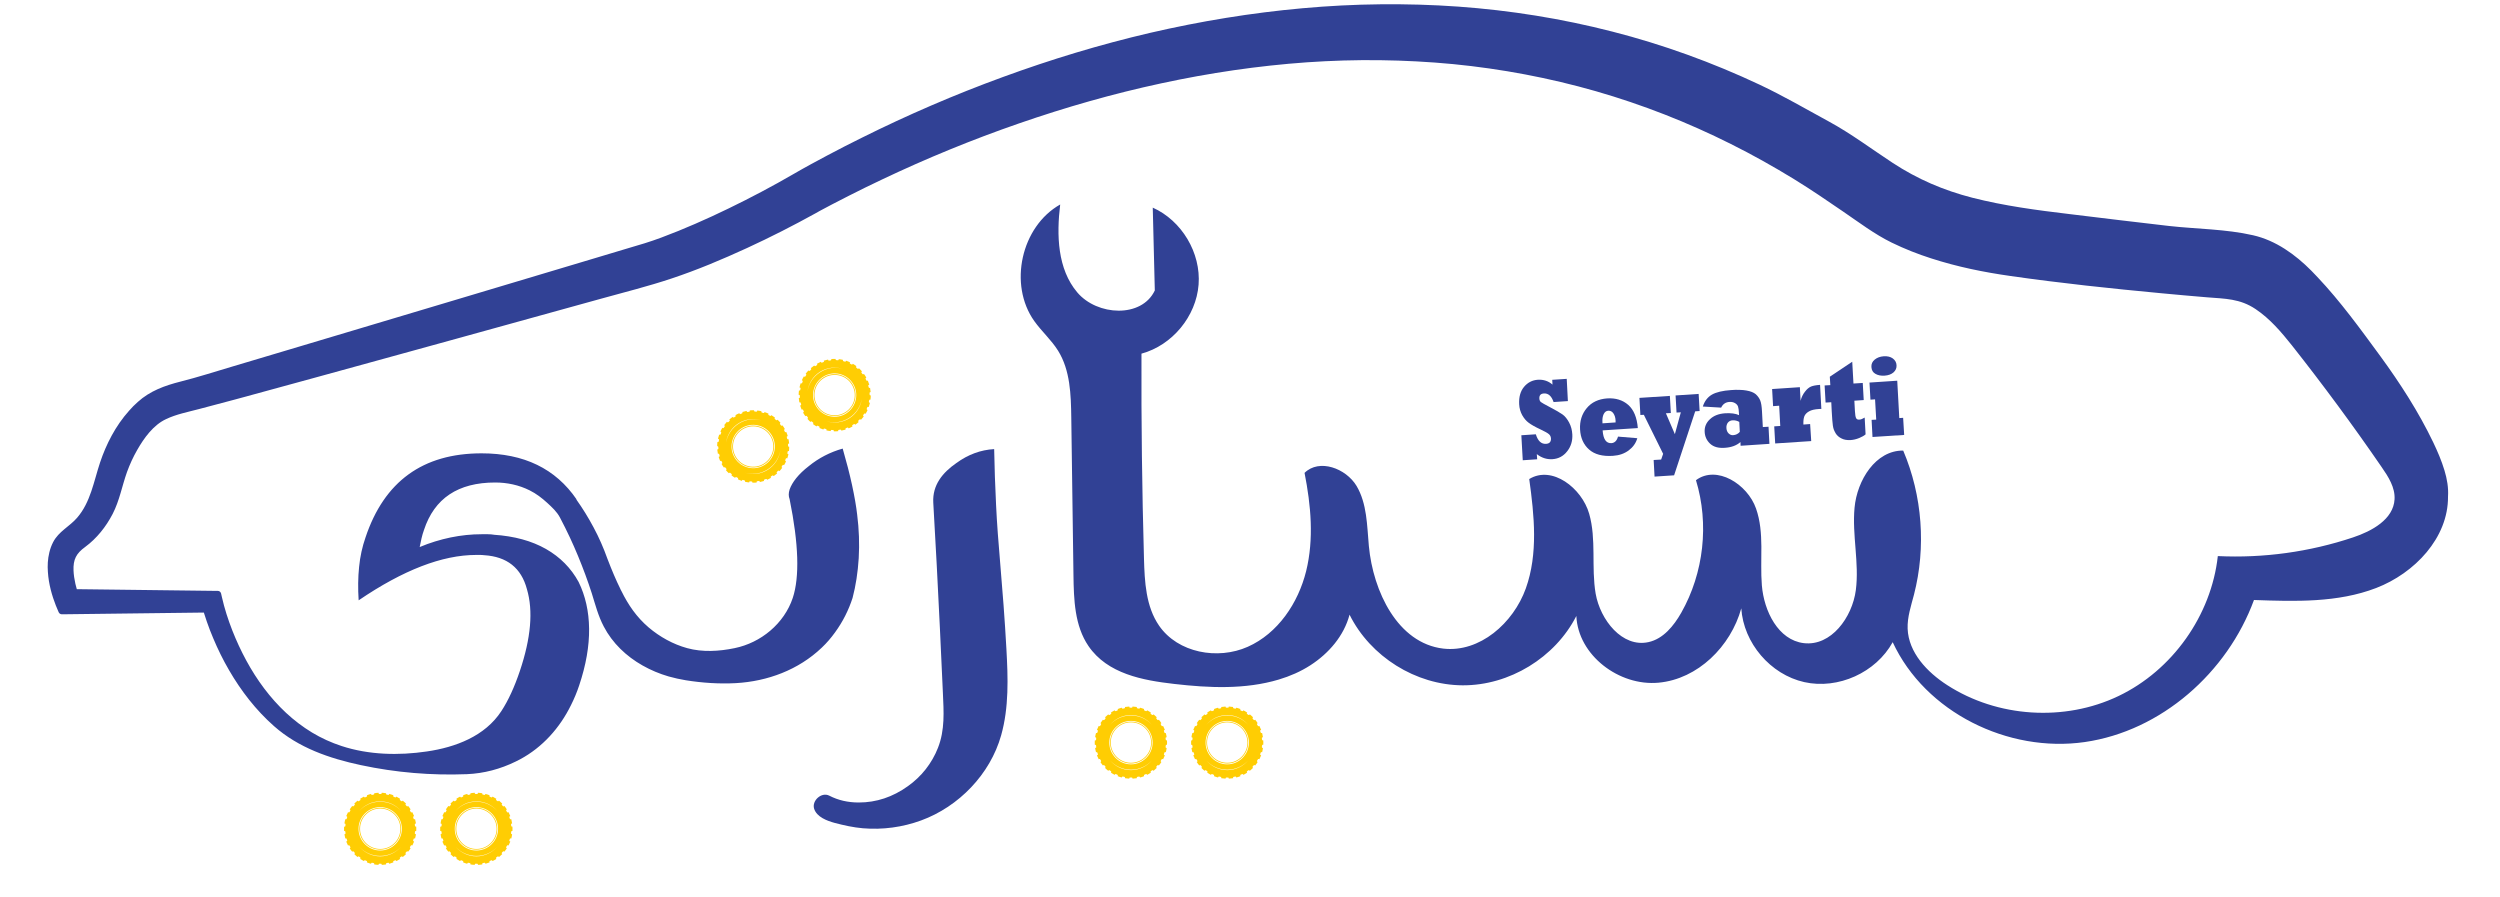 <svg width="39" height="14" viewBox="0 0 39 14" fill="none" xmlns="http://www.w3.org/2000/svg">
<path d="M23.98 7.165C23.89 7.171 23.845 7.175 23.755 7.18C23.746 7.023 23.742 6.946 23.733 6.79C23.823 6.784 23.869 6.78 23.959 6.775C23.991 6.88 24.045 6.929 24.119 6.924C24.172 6.92 24.197 6.893 24.195 6.84C24.193 6.812 24.183 6.79 24.163 6.773C24.142 6.754 24.097 6.73 24.032 6.699C23.948 6.66 23.885 6.624 23.846 6.594C23.808 6.566 23.775 6.527 23.746 6.476C23.719 6.426 23.702 6.37 23.699 6.306C23.693 6.193 23.719 6.102 23.775 6.035C23.832 5.967 23.904 5.93 23.991 5.924C24.079 5.919 24.155 5.944 24.219 6C24.217 5.97 24.216 5.955 24.215 5.925C24.306 5.92 24.351 5.916 24.441 5.91C24.448 6.05 24.452 6.119 24.459 6.257C24.37 6.263 24.325 6.267 24.236 6.272C24.204 6.178 24.153 6.133 24.084 6.138C24.034 6.141 24.011 6.168 24.014 6.218C24.015 6.242 24.024 6.261 24.038 6.272C24.052 6.283 24.097 6.309 24.172 6.348C24.273 6.401 24.342 6.441 24.376 6.466C24.394 6.478 24.412 6.496 24.431 6.519C24.449 6.542 24.465 6.566 24.478 6.591C24.508 6.647 24.524 6.708 24.528 6.775C24.534 6.877 24.507 6.966 24.448 7.04C24.39 7.115 24.313 7.157 24.219 7.163C24.131 7.169 24.049 7.143 23.974 7.084C23.978 7.117 23.979 7.133 23.98 7.165Z" fill="#314195"/>
<path d="M25.241 6.811C25.361 6.821 25.422 6.826 25.542 6.836C25.531 6.875 25.514 6.91 25.491 6.942C25.469 6.973 25.441 7.001 25.408 7.026C25.341 7.076 25.259 7.105 25.162 7.111C25 7.122 24.875 7.089 24.789 7.012C24.703 6.936 24.656 6.831 24.649 6.699C24.642 6.569 24.677 6.458 24.753 6.367C24.828 6.276 24.935 6.225 25.072 6.215C25.203 6.207 25.313 6.24 25.4 6.316C25.486 6.392 25.537 6.513 25.55 6.678C25.331 6.693 25.221 6.7 25.001 6.714C25.011 6.853 25.056 6.918 25.139 6.913C25.188 6.909 25.223 6.876 25.241 6.811ZM24.999 6.604C25.081 6.598 25.122 6.596 25.203 6.59C25.203 6.572 25.203 6.562 25.203 6.56C25.201 6.515 25.189 6.476 25.168 6.447C25.148 6.418 25.121 6.406 25.089 6.407C25.057 6.409 25.033 6.428 25.017 6.461C25.001 6.495 24.995 6.537 24.998 6.585C24.998 6.593 24.998 6.598 24.999 6.604Z" fill="#314195"/>
<path d="M26.116 7.415C25.994 7.423 25.933 7.427 25.811 7.435C25.806 7.332 25.803 7.28 25.797 7.176C25.845 7.174 25.868 7.172 25.914 7.169C25.926 7.134 25.933 7.115 25.945 7.08C25.824 6.836 25.764 6.715 25.644 6.471C25.622 6.472 25.611 6.472 25.59 6.474C25.584 6.368 25.582 6.314 25.575 6.207C25.765 6.194 25.86 6.189 26.05 6.176C26.056 6.282 26.058 6.336 26.065 6.443C26.035 6.445 26.019 6.446 25.988 6.447C26.044 6.578 26.072 6.643 26.128 6.773C26.166 6.637 26.184 6.568 26.221 6.432C26.195 6.433 26.181 6.434 26.154 6.436C26.148 6.33 26.146 6.276 26.139 6.169C26.283 6.16 26.355 6.155 26.499 6.145C26.505 6.252 26.508 6.305 26.514 6.412C26.486 6.414 26.473 6.415 26.445 6.417C26.312 6.816 26.247 7.015 26.116 7.415Z" fill="#314195"/>
<path d="M26.85 6.359C26.736 6.353 26.678 6.349 26.564 6.342C26.591 6.257 26.639 6.195 26.706 6.156C26.773 6.118 26.873 6.094 27.006 6.085C27.055 6.081 27.1 6.08 27.139 6.082C27.177 6.083 27.214 6.086 27.244 6.092C27.308 6.103 27.357 6.122 27.39 6.15C27.422 6.179 27.445 6.212 27.459 6.246C27.474 6.282 27.483 6.339 27.487 6.417C27.492 6.515 27.495 6.564 27.5 6.662C27.535 6.66 27.553 6.659 27.589 6.657C27.594 6.763 27.597 6.817 27.603 6.924C27.423 6.936 27.333 6.942 27.153 6.954C27.152 6.93 27.151 6.919 27.151 6.896C27.091 6.949 27.009 6.98 26.904 6.986C26.806 6.993 26.731 6.971 26.678 6.922C26.626 6.873 26.597 6.813 26.593 6.74C26.588 6.661 26.616 6.594 26.676 6.539C26.734 6.484 26.813 6.454 26.912 6.447C27.002 6.442 27.074 6.451 27.129 6.476C27.128 6.466 27.128 6.461 27.128 6.451C27.126 6.398 27.12 6.362 27.113 6.341C27.105 6.32 27.089 6.301 27.065 6.288C27.041 6.274 27.013 6.268 26.981 6.27C26.921 6.273 26.877 6.303 26.85 6.359ZM27.141 6.737C27.138 6.674 27.137 6.644 27.133 6.582C27.1 6.563 27.065 6.555 27.029 6.557C26.998 6.558 26.973 6.571 26.955 6.593C26.938 6.615 26.93 6.644 26.932 6.677C26.934 6.712 26.945 6.739 26.965 6.76C26.987 6.781 27.009 6.79 27.035 6.789C27.08 6.786 27.115 6.768 27.141 6.737Z" fill="#314195"/>
<path d="M28.255 6.881C28.03 6.896 27.918 6.904 27.693 6.918C27.687 6.812 27.684 6.758 27.678 6.651C27.716 6.649 27.734 6.648 27.772 6.645C27.766 6.519 27.762 6.456 27.755 6.329C27.717 6.332 27.698 6.333 27.66 6.336C27.655 6.229 27.652 6.176 27.645 6.069C27.819 6.058 27.905 6.051 28.078 6.04C28.083 6.125 28.084 6.168 28.089 6.253C28.102 6.2 28.125 6.151 28.157 6.111C28.187 6.071 28.219 6.044 28.252 6.03C28.284 6.017 28.331 6.008 28.393 6.004C28.401 6.153 28.405 6.228 28.413 6.379C28.405 6.379 28.395 6.379 28.383 6.38C28.308 6.384 28.255 6.397 28.22 6.418C28.183 6.439 28.159 6.465 28.147 6.496C28.135 6.529 28.131 6.571 28.133 6.623C28.175 6.62 28.195 6.618 28.238 6.615C28.245 6.721 28.248 6.775 28.255 6.881Z" fill="#314195"/>
<path d="M29.089 6.514C29.095 6.619 29.097 6.671 29.103 6.776C29.081 6.796 29.047 6.815 29.004 6.833C28.957 6.852 28.913 6.862 28.87 6.865C28.816 6.868 28.769 6.861 28.73 6.841C28.689 6.822 28.657 6.794 28.635 6.758C28.623 6.737 28.614 6.718 28.607 6.7C28.601 6.683 28.596 6.663 28.593 6.641C28.587 6.603 28.581 6.528 28.575 6.418C28.572 6.36 28.57 6.332 28.568 6.275C28.532 6.277 28.514 6.278 28.479 6.28C28.473 6.174 28.47 6.12 28.464 6.013C28.499 6.01 28.518 6.009 28.553 6.008C28.55 5.956 28.548 5.93 28.545 5.877C28.685 5.783 28.756 5.737 28.895 5.643C28.903 5.779 28.907 5.847 28.914 5.983C28.972 5.98 29.001 5.978 29.059 5.974C29.065 6.081 29.068 6.135 29.074 6.241C29.016 6.245 28.986 6.247 28.928 6.251C28.931 6.316 28.933 6.35 28.937 6.416C28.94 6.469 28.946 6.506 28.955 6.522C28.963 6.54 28.98 6.548 29.005 6.546C29.029 6.546 29.056 6.534 29.089 6.514Z" fill="#314195"/>
<path d="M29.705 6.785C29.508 6.798 29.409 6.804 29.211 6.817C29.206 6.711 29.203 6.657 29.197 6.55C29.225 6.548 29.24 6.547 29.269 6.546C29.262 6.419 29.259 6.356 29.251 6.23C29.222 6.232 29.208 6.233 29.179 6.235C29.173 6.128 29.171 6.074 29.164 5.968C29.337 5.957 29.424 5.95 29.597 5.939C29.61 6.172 29.616 6.289 29.629 6.522C29.653 6.52 29.665 6.519 29.689 6.518C29.696 6.624 29.698 6.678 29.705 6.785ZM29.194 5.725C29.191 5.678 29.209 5.64 29.245 5.61C29.283 5.579 29.329 5.562 29.385 5.558C29.444 5.554 29.491 5.565 29.528 5.592C29.564 5.619 29.584 5.654 29.586 5.697C29.589 5.743 29.572 5.78 29.538 5.81C29.503 5.84 29.457 5.856 29.401 5.86C29.344 5.864 29.296 5.855 29.257 5.832C29.218 5.811 29.197 5.775 29.194 5.725Z" fill="#314195"/>
<path d="M38.134 7.339C38.089 7.189 38.026 7.042 37.958 6.9C37.73 6.425 37.444 5.982 37.134 5.557C36.826 5.137 36.509 4.699 36.151 4.321C36.121 4.288 36.089 4.256 36.058 4.224C35.805 3.969 35.502 3.751 35.148 3.67C34.726 3.573 34.265 3.573 33.836 3.525C33.319 3.467 32.798 3.401 32.279 3.339C31.773 3.279 31.265 3.211 30.77 3.085C30.319 2.969 29.915 2.796 29.523 2.539C29.194 2.323 28.878 2.085 28.531 1.896C28.173 1.701 27.821 1.496 27.452 1.322C26.713 0.974 25.942 0.695 25.153 0.493C24.364 0.29 23.557 0.161 22.748 0.103C22.343 0.074 21.939 0.063 21.534 0.067C21.129 0.071 20.727 0.092 20.325 0.128C19.521 0.2 18.726 0.331 17.944 0.512C17.163 0.694 16.395 0.927 15.644 1.202C14.893 1.476 14.159 1.793 13.444 2.149C13.265 2.238 13.087 2.328 12.911 2.422C12.823 2.469 12.735 2.517 12.647 2.564L12.517 2.636L12.452 2.673L12.384 2.712C12.053 2.904 11.713 3.084 11.368 3.251C11.195 3.335 11.021 3.416 10.845 3.492C10.671 3.568 10.494 3.64 10.317 3.706C10.229 3.738 10.14 3.77 10.057 3.795L9.776 3.879L9.212 4.048L6.956 4.723C6.215 4.945 5.473 5.167 4.731 5.388C4.36 5.499 3.99 5.609 3.618 5.72C3.351 5.799 3.085 5.885 2.815 5.953C2.57 6.015 2.341 6.098 2.15 6.27C2.102 6.312 2.056 6.359 2.014 6.407C1.907 6.526 1.818 6.657 1.743 6.794C1.669 6.93 1.609 7.071 1.561 7.215C1.463 7.509 1.413 7.835 1.203 8.077C1.084 8.215 0.916 8.289 0.829 8.457C0.802 8.509 0.783 8.563 0.77 8.616C0.744 8.723 0.74 8.825 0.747 8.921C0.753 9.018 0.769 9.11 0.791 9.198C0.802 9.242 0.815 9.286 0.829 9.329C0.837 9.35 0.844 9.371 0.852 9.393L0.864 9.426L0.87 9.443L0.878 9.462L0.915 9.55C0.924 9.57 0.943 9.583 0.965 9.583L1.059 9.582L3.18 9.556C3.181 9.558 3.181 9.56 3.182 9.562C3.196 9.607 3.211 9.651 3.226 9.696C3.256 9.784 3.29 9.871 3.326 9.956C3.398 10.128 3.48 10.295 3.574 10.456C3.76 10.777 3.992 11.078 4.274 11.327C4.657 11.666 5.138 11.831 5.63 11.936C6.172 12.052 6.73 12.099 7.283 12.077C7.55 12.066 7.806 11.997 8.045 11.88C8.069 11.869 8.091 11.857 8.114 11.845C8.464 11.657 8.732 11.356 8.907 11.001C8.957 10.902 9 10.798 9.035 10.693C9.142 10.374 9.193 10.079 9.19 9.808C9.187 9.538 9.132 9.294 9.026 9.078C8.908 8.862 8.738 8.69 8.517 8.564C8.295 8.438 8.024 8.363 7.703 8.342H7.707C7.678 8.337 7.646 8.334 7.612 8.334H7.512C7.353 8.334 7.192 8.351 7.03 8.384C6.868 8.418 6.706 8.467 6.547 8.534C6.556 8.487 6.566 8.442 6.576 8.397C6.586 8.353 6.599 8.31 6.614 8.268C6.776 7.774 7.146 7.527 7.725 7.527C7.911 7.527 8.096 7.566 8.263 7.65C8.364 7.7 8.453 7.768 8.536 7.844C8.611 7.913 8.687 7.982 8.735 8.073C8.789 8.176 8.841 8.279 8.89 8.384C8.979 8.574 9.058 8.767 9.131 8.964C9.166 9.06 9.2 9.156 9.231 9.253C9.286 9.429 9.332 9.61 9.419 9.774C9.554 10.033 9.77 10.238 10.023 10.381C10.152 10.454 10.29 10.512 10.432 10.553C10.52 10.578 10.609 10.597 10.698 10.612C10.953 10.653 11.22 10.671 11.478 10.657C11.974 10.629 12.457 10.45 12.82 10.103C12.896 10.031 12.965 9.951 13.026 9.866C13.148 9.699 13.238 9.519 13.3 9.328C13.35 9.138 13.382 8.932 13.396 8.708C13.409 8.484 13.401 8.258 13.372 8.03C13.357 7.897 13.33 7.743 13.292 7.567C13.254 7.392 13.205 7.202 13.146 6.998C12.948 7.054 12.773 7.145 12.619 7.27C12.536 7.334 12.471 7.397 12.421 7.459C12.372 7.52 12.338 7.579 12.318 7.636C12.3 7.692 12.3 7.742 12.318 7.787C12.46 8.487 12.475 9.001 12.367 9.328C12.233 9.728 11.871 10.027 11.46 10.111C11.22 10.161 10.959 10.177 10.72 10.111C10.499 10.05 10.294 9.936 10.119 9.788C9.931 9.627 9.801 9.438 9.693 9.218C9.69 9.213 9.688 9.209 9.685 9.204C9.682 9.199 9.681 9.194 9.678 9.188C9.611 9.053 9.545 8.897 9.477 8.72C9.415 8.546 9.343 8.382 9.26 8.228C9.178 8.074 9.088 7.928 8.99 7.791H8.995C8.667 7.311 8.173 7.072 7.512 7.072C6.597 7.072 5.994 7.51 5.702 8.384C5.652 8.527 5.618 8.68 5.602 8.843C5.585 9.007 5.583 9.181 5.595 9.365C6.289 8.893 6.899 8.657 7.428 8.657H7.485C7.506 8.657 7.528 8.658 7.552 8.661C7.909 8.683 8.132 8.86 8.22 9.191C8.32 9.528 8.283 9.953 8.11 10.467C8.025 10.72 7.929 10.928 7.822 11.092C7.566 11.486 7.104 11.658 6.658 11.723C6.219 11.788 5.753 11.777 5.329 11.638C5.167 11.585 5.013 11.515 4.867 11.427C4.722 11.339 4.587 11.236 4.462 11.12C4.213 10.888 4.007 10.608 3.842 10.304C3.76 10.153 3.687 9.995 3.624 9.835C3.558 9.666 3.502 9.493 3.462 9.316C3.457 9.297 3.454 9.277 3.449 9.259C3.443 9.235 3.423 9.218 3.399 9.218L3.304 9.217L1.198 9.191C1.19 9.163 1.182 9.135 1.176 9.107C1.16 9.037 1.15 8.967 1.147 8.901C1.14 8.727 1.19 8.633 1.328 8.533C1.51 8.399 1.653 8.218 1.757 8.018C1.865 7.809 1.903 7.583 1.981 7.364C2.025 7.243 2.078 7.128 2.14 7.02C2.247 6.833 2.391 6.631 2.591 6.538C2.75 6.462 2.932 6.427 3.102 6.382C3.287 6.333 3.472 6.285 3.656 6.235C3.701 6.223 3.745 6.211 3.789 6.199C4.162 6.097 4.535 5.995 4.908 5.893C5.281 5.791 5.655 5.688 6.028 5.585C6.39 5.486 6.752 5.386 7.113 5.286L9.383 4.658C9.748 4.557 10.116 4.465 10.475 4.345C10.878 4.211 11.269 4.046 11.654 3.869C12.019 3.701 12.376 3.519 12.727 3.325L12.787 3.291L12.851 3.257L12.979 3.189C13.064 3.145 13.15 3.1 13.236 3.057C13.409 2.969 13.582 2.884 13.756 2.802C14.454 2.47 15.169 2.177 15.897 1.925C16.625 1.673 17.366 1.461 18.116 1.3C18.866 1.138 19.625 1.026 20.388 0.972C20.768 0.946 21.15 0.934 21.53 0.939C21.911 0.944 22.291 0.964 22.668 1C23.424 1.074 24.17 1.215 24.896 1.423C25.622 1.632 26.327 1.908 27.001 2.246C27.338 2.414 27.668 2.599 27.989 2.796C28.248 2.955 28.5 3.127 28.751 3.299C28.996 3.466 29.243 3.654 29.509 3.784C29.712 3.883 29.918 3.964 30.124 4.03C30.538 4.164 30.952 4.247 31.36 4.305C32.145 4.418 32.933 4.501 33.721 4.575C33.958 4.597 34.193 4.619 34.429 4.638C34.712 4.661 34.943 4.657 35.189 4.823C35.411 4.972 35.588 5.18 35.753 5.387C36.241 6.005 36.709 6.639 37.154 7.287C37.259 7.438 37.366 7.606 37.355 7.79C37.337 8.102 37.002 8.286 36.706 8.384C36.029 8.61 35.311 8.709 34.598 8.675C34.496 9.602 33.888 10.458 33.047 10.859C32.207 11.261 31.16 11.194 30.377 10.688C30.063 10.486 29.773 10.18 29.759 9.807C29.753 9.627 29.812 9.452 29.858 9.277C30.049 8.537 29.989 7.733 29.69 7.029C29.261 7.024 28.97 7.491 28.931 7.92C28.891 8.347 29.006 8.78 28.951 9.206C28.895 9.632 28.565 10.084 28.139 10.033C27.74 9.985 27.518 9.534 27.485 9.132C27.452 8.73 27.528 8.313 27.394 7.933C27.261 7.552 26.779 7.25 26.457 7.491C26.665 8.173 26.579 8.938 26.228 9.558C26.111 9.764 25.946 9.967 25.716 10.017C25.308 10.107 24.964 9.672 24.892 9.26C24.822 8.848 24.906 8.415 24.791 8.014C24.676 7.613 24.212 7.255 23.856 7.473C23.935 8.042 23.996 8.638 23.803 9.179C23.609 9.72 23.083 10.185 22.513 10.118C21.804 10.033 21.42 9.227 21.354 8.516C21.325 8.196 21.326 7.856 21.162 7.58C20.996 7.305 20.579 7.151 20.351 7.377C20.451 7.883 20.499 8.409 20.376 8.909C20.252 9.409 19.935 9.881 19.465 10.09C18.996 10.299 18.375 10.185 18.082 9.761C17.875 9.461 17.856 9.075 17.846 8.712C17.816 7.647 17.803 6.582 17.807 5.517C18.286 5.387 18.66 4.936 18.698 4.44C18.736 3.945 18.436 3.442 17.983 3.239C17.994 3.67 18.004 4.1 18.015 4.531C17.81 4.965 17.116 4.928 16.806 4.562C16.496 4.197 16.481 3.667 16.539 3.19C15.93 3.533 15.729 4.439 16.135 5.009C16.25 5.17 16.401 5.303 16.506 5.471C16.696 5.776 16.707 6.156 16.712 6.516C16.723 7.334 16.735 8.152 16.746 8.97C16.751 9.354 16.764 9.762 16.98 10.078C17.277 10.513 17.828 10.613 18.314 10.669C18.317 10.669 18.32 10.67 18.323 10.67C18.862 10.732 19.423 10.758 19.949 10.601C20.123 10.549 20.291 10.476 20.444 10.377C20.728 10.193 20.965 9.921 21.053 9.589C21.378 10.244 22.087 10.687 22.816 10.691C23.546 10.695 24.26 10.259 24.591 9.609C24.618 10.224 25.26 10.707 25.873 10.65C26.486 10.594 27 10.084 27.164 9.49C27.199 10.031 27.619 10.523 28.147 10.641C28.675 10.759 29.265 10.492 29.526 10.018C30.034 11.113 31.329 11.748 32.522 11.576C33.715 11.404 34.746 10.493 35.162 9.36C35.805 9.383 36.468 9.404 37.068 9.173C37.668 8.942 38.194 8.391 38.189 7.747C38.198 7.607 38.174 7.472 38.134 7.339Z" fill="#314195"/>
<path d="M15.601 8.76C15.576 8.468 15.553 8.176 15.539 7.883C15.524 7.581 15.514 7.289 15.509 7.006C15.299 7.018 15.103 7.09 14.92 7.223C14.704 7.373 14.545 7.566 14.559 7.839C14.596 8.489 14.632 9.139 14.662 9.79C14.678 10.129 14.694 10.467 14.709 10.806C14.722 11.102 14.743 11.385 14.632 11.667C14.537 11.909 14.373 12.116 14.162 12.265C13.926 12.434 13.671 12.519 13.396 12.519C13.228 12.519 13.075 12.484 12.936 12.412C12.817 12.351 12.662 12.489 12.7 12.615C12.74 12.746 12.905 12.806 13.023 12.838C13.168 12.876 13.312 12.908 13.461 12.921C13.768 12.947 14.08 12.905 14.369 12.799C14.957 12.584 15.447 12.078 15.618 11.471C15.741 11.034 15.725 10.574 15.7 10.125C15.675 9.67 15.64 9.216 15.601 8.76Z" fill="#314195"/>
<path d="M7.975 12.974C7.976 12.968 7.98 12.964 7.986 12.964H7.994C7.995 12.953 7.995 12.941 7.995 12.929C7.995 12.918 7.995 12.906 7.994 12.895H7.986C7.98 12.895 7.975 12.89 7.975 12.885L7.972 12.86C7.971 12.854 7.976 12.849 7.981 12.848L7.989 12.846C7.986 12.823 7.981 12.801 7.976 12.779L7.967 12.781C7.962 12.782 7.956 12.779 7.954 12.773L7.946 12.749C7.944 12.744 7.947 12.737 7.952 12.735L7.961 12.732C7.952 12.71 7.943 12.69 7.933 12.67L7.925 12.673C7.919 12.676 7.913 12.673 7.91 12.669L7.897 12.646C7.894 12.642 7.895 12.634 7.9 12.632L7.907 12.627C7.895 12.607 7.881 12.589 7.867 12.572L7.861 12.578C7.856 12.581 7.85 12.581 7.846 12.576L7.829 12.557C7.826 12.553 7.826 12.546 7.829 12.542L7.835 12.535C7.819 12.519 7.802 12.504 7.784 12.49L7.778 12.496C7.775 12.501 7.768 12.501 7.763 12.498L7.742 12.483C7.738 12.479 7.736 12.473 7.739 12.468L7.743 12.461C7.725 12.449 7.704 12.437 7.684 12.427L7.679 12.434C7.676 12.439 7.67 12.441 7.664 12.439L7.641 12.428C7.636 12.426 7.633 12.42 7.635 12.415L7.638 12.406C7.616 12.398 7.595 12.39 7.573 12.385L7.57 12.393C7.568 12.399 7.563 12.402 7.557 12.401L7.532 12.395C7.526 12.394 7.522 12.389 7.523 12.383L7.524 12.375C7.501 12.371 7.479 12.368 7.456 12.367L7.455 12.376C7.454 12.381 7.45 12.386 7.444 12.386H7.418C7.413 12.386 7.407 12.381 7.407 12.376L7.406 12.367C7.383 12.368 7.361 12.371 7.339 12.375L7.339 12.383C7.34 12.389 7.336 12.394 7.33 12.395L7.305 12.401C7.3 12.402 7.293 12.399 7.292 12.393L7.289 12.385C7.267 12.39 7.246 12.398 7.225 12.406L7.227 12.415C7.229 12.42 7.226 12.427 7.221 12.428L7.198 12.439C7.192 12.441 7.186 12.439 7.183 12.434L7.178 12.427C7.158 12.437 7.138 12.448 7.119 12.461L7.124 12.468C7.126 12.473 7.126 12.479 7.12 12.483L7.1 12.498C7.095 12.502 7.088 12.501 7.084 12.496L7.078 12.49C7.061 12.504 7.044 12.519 7.027 12.535L7.033 12.542C7.037 12.546 7.037 12.553 7.033 12.557L7.016 12.576C7.013 12.581 7.005 12.581 7.001 12.578L6.995 12.572C6.98 12.59 6.967 12.608 6.955 12.627L6.963 12.632C6.967 12.635 6.968 12.642 6.965 12.646L6.952 12.669C6.95 12.673 6.943 12.676 6.938 12.673L6.929 12.67C6.919 12.69 6.91 12.71 6.901 12.732L6.91 12.735C6.915 12.737 6.918 12.744 6.916 12.749L6.908 12.773C6.906 12.779 6.901 12.783 6.895 12.781L6.887 12.779C6.881 12.8 6.876 12.823 6.873 12.846L6.881 12.848C6.887 12.849 6.89 12.854 6.89 12.861L6.888 12.886C6.887 12.891 6.882 12.896 6.876 12.896H6.868C6.867 12.907 6.867 12.918 6.867 12.93C6.867 12.942 6.867 12.953 6.868 12.964H6.876C6.882 12.964 6.888 12.969 6.888 12.975L6.89 13C6.891 13.005 6.887 13.011 6.881 13.012L6.873 13.014C6.876 13.036 6.881 13.058 6.887 13.081L6.895 13.079C6.901 13.078 6.906 13.081 6.908 13.086L6.916 13.11C6.918 13.116 6.915 13.122 6.91 13.124L6.901 13.128C6.91 13.149 6.919 13.169 6.929 13.19L6.938 13.186C6.943 13.183 6.95 13.186 6.952 13.191L6.965 13.213C6.968 13.218 6.967 13.225 6.963 13.228L6.955 13.233C6.967 13.252 6.981 13.271 6.995 13.287L7.001 13.282C7.006 13.278 7.013 13.279 7.016 13.284L7.033 13.302C7.037 13.307 7.037 13.313 7.033 13.318L7.027 13.324C7.043 13.34 7.06 13.356 7.078 13.37L7.084 13.363C7.088 13.359 7.094 13.359 7.1 13.361L7.12 13.376C7.125 13.38 7.126 13.386 7.124 13.391L7.119 13.399C7.138 13.411 7.158 13.423 7.178 13.433L7.183 13.425C7.186 13.421 7.192 13.418 7.198 13.421L7.221 13.431C7.226 13.434 7.229 13.439 7.227 13.445L7.225 13.453C7.246 13.462 7.267 13.469 7.289 13.475L7.292 13.466C7.294 13.461 7.3 13.458 7.305 13.459L7.33 13.464C7.336 13.465 7.34 13.471 7.339 13.476L7.339 13.485C7.361 13.489 7.383 13.491 7.406 13.492L7.407 13.484C7.408 13.478 7.413 13.474 7.418 13.474H7.444C7.45 13.474 7.455 13.478 7.455 13.484L7.456 13.492C7.479 13.491 7.501 13.489 7.524 13.485L7.523 13.476C7.522 13.471 7.526 13.465 7.532 13.464L7.557 13.459C7.563 13.458 7.569 13.461 7.57 13.466L7.573 13.475C7.595 13.469 7.616 13.462 7.638 13.453L7.635 13.445C7.633 13.439 7.636 13.433 7.641 13.431L7.664 13.421C7.67 13.418 7.676 13.421 7.679 13.425L7.684 13.433C7.704 13.423 7.724 13.412 7.743 13.399L7.739 13.391C7.736 13.386 7.737 13.38 7.742 13.376L7.763 13.361C7.767 13.358 7.774 13.359 7.778 13.363L7.784 13.37C7.801 13.356 7.818 13.34 7.835 13.324L7.829 13.318C7.826 13.313 7.826 13.307 7.829 13.302L7.846 13.284C7.85 13.279 7.857 13.278 7.861 13.282L7.867 13.287C7.882 13.27 7.895 13.251 7.907 13.233L7.9 13.228C7.895 13.224 7.894 13.218 7.897 13.213L7.91 13.191C7.913 13.186 7.919 13.183 7.925 13.186L7.933 13.19C7.943 13.169 7.952 13.149 7.961 13.128L7.952 13.124C7.947 13.122 7.944 13.116 7.946 13.11L7.954 13.086C7.956 13.081 7.962 13.077 7.967 13.079L7.976 13.081C7.981 13.059 7.987 13.037 7.989 13.014L7.981 13.012C7.976 13.011 7.972 13.005 7.972 13L7.975 12.974ZM7.432 12.501C7.563 12.501 7.679 12.559 7.758 12.651C7.678 12.563 7.562 12.507 7.432 12.507C7.302 12.507 7.186 12.563 7.106 12.651C7.185 12.559 7.301 12.501 7.432 12.501ZM7.432 13.359C7.301 13.359 7.185 13.3 7.106 13.209C7.186 13.297 7.302 13.352 7.432 13.352C7.562 13.352 7.678 13.297 7.758 13.209C7.679 13.299 7.563 13.359 7.432 13.359ZM7.432 13.268C7.245 13.268 7.094 13.117 7.094 12.929C7.094 12.742 7.245 12.591 7.432 12.591C7.619 12.591 7.77 12.742 7.77 12.929C7.77 13.117 7.618 13.268 7.432 13.268Z" fill="#FFCD03"/>
<path d="M7.432 12.602C7.252 12.602 7.106 12.749 7.106 12.929C7.106 13.109 7.253 13.255 7.432 13.255C7.612 13.255 7.758 13.109 7.758 12.929C7.758 12.749 7.612 12.602 7.432 12.602ZM7.432 13.244C7.258 13.244 7.118 13.103 7.118 12.929C7.118 12.755 7.258 12.614 7.432 12.614C7.606 12.614 7.747 12.755 7.747 12.929C7.747 13.103 7.606 13.244 7.432 13.244Z" fill="#FFCD03"/>
<path d="M6.474 12.974C6.475 12.968 6.479 12.964 6.485 12.964H6.493C6.494 12.953 6.494 12.941 6.494 12.929C6.494 12.918 6.494 12.906 6.493 12.895H6.485C6.479 12.895 6.474 12.89 6.474 12.885L6.471 12.86C6.47 12.854 6.475 12.849 6.48 12.848L6.489 12.846C6.485 12.823 6.48 12.801 6.475 12.779L6.466 12.781C6.461 12.782 6.455 12.779 6.453 12.773L6.445 12.749C6.443 12.744 6.446 12.737 6.451 12.735L6.46 12.732C6.451 12.71 6.442 12.69 6.432 12.67L6.424 12.673C6.418 12.676 6.412 12.673 6.409 12.669L6.396 12.646C6.393 12.642 6.394 12.634 6.399 12.632L6.406 12.627C6.394 12.607 6.38 12.589 6.366 12.572L6.36 12.578C6.355 12.581 6.349 12.581 6.345 12.576L6.328 12.557C6.325 12.553 6.325 12.546 6.328 12.542L6.334 12.535C6.318 12.519 6.301 12.504 6.283 12.49L6.277 12.496C6.274 12.501 6.267 12.501 6.262 12.498L6.241 12.483C6.237 12.479 6.235 12.473 6.238 12.468L6.242 12.461C6.224 12.449 6.203 12.437 6.183 12.427L6.178 12.434C6.176 12.439 6.169 12.441 6.164 12.439L6.14 12.428C6.135 12.426 6.132 12.42 6.134 12.415L6.137 12.406C6.115 12.398 6.094 12.39 6.072 12.385L6.069 12.393C6.067 12.399 6.062 12.402 6.056 12.401L6.031 12.395C6.026 12.394 6.021 12.389 6.022 12.383L6.023 12.375C6.001 12.371 5.978 12.368 5.955 12.367L5.954 12.376C5.953 12.381 5.949 12.386 5.943 12.386H5.917C5.912 12.386 5.906 12.381 5.906 12.376L5.905 12.367C5.882 12.368 5.86 12.371 5.838 12.375L5.838 12.383C5.839 12.389 5.835 12.394 5.829 12.395L5.804 12.401C5.799 12.402 5.792 12.399 5.791 12.393L5.788 12.385C5.766 12.39 5.745 12.398 5.724 12.406L5.726 12.415C5.728 12.42 5.726 12.427 5.72 12.428L5.697 12.439C5.691 12.441 5.685 12.439 5.682 12.434L5.677 12.427C5.657 12.437 5.638 12.448 5.618 12.461L5.623 12.468C5.626 12.473 5.625 12.479 5.619 12.483L5.599 12.498C5.594 12.502 5.588 12.501 5.584 12.496L5.578 12.49C5.561 12.504 5.544 12.519 5.527 12.535L5.533 12.542C5.537 12.546 5.537 12.553 5.533 12.557L5.516 12.576C5.513 12.581 5.505 12.581 5.501 12.578L5.495 12.572C5.48 12.59 5.467 12.608 5.455 12.627L5.463 12.632C5.467 12.635 5.468 12.642 5.465 12.646L5.452 12.669C5.45 12.673 5.443 12.676 5.438 12.673L5.429 12.67C5.419 12.69 5.41 12.71 5.401 12.732L5.41 12.735C5.415 12.737 5.418 12.744 5.416 12.749L5.408 12.773C5.406 12.779 5.401 12.783 5.395 12.781L5.387 12.779C5.381 12.8 5.376 12.823 5.373 12.846L5.381 12.848C5.387 12.849 5.39 12.854 5.39 12.861L5.388 12.886C5.387 12.891 5.382 12.896 5.376 12.896H5.368C5.367 12.907 5.367 12.918 5.367 12.93C5.367 12.942 5.367 12.953 5.368 12.964H5.376C5.382 12.964 5.388 12.969 5.388 12.975L5.39 13C5.391 13.005 5.387 13.011 5.381 13.012L5.373 13.014C5.376 13.036 5.381 13.058 5.387 13.081L5.395 13.079C5.401 13.078 5.406 13.081 5.408 13.086L5.416 13.11C5.418 13.116 5.415 13.122 5.41 13.124L5.401 13.128C5.41 13.149 5.419 13.169 5.429 13.19L5.438 13.186C5.443 13.183 5.45 13.186 5.452 13.191L5.465 13.213C5.468 13.218 5.467 13.225 5.463 13.228L5.455 13.233C5.467 13.252 5.481 13.271 5.495 13.287L5.501 13.282C5.506 13.278 5.513 13.279 5.516 13.284L5.533 13.302C5.537 13.307 5.537 13.313 5.533 13.318L5.527 13.324C5.543 13.34 5.56 13.356 5.578 13.37L5.584 13.363C5.588 13.359 5.594 13.359 5.599 13.361L5.619 13.376C5.624 13.38 5.626 13.386 5.623 13.391L5.618 13.399C5.637 13.411 5.657 13.423 5.677 13.433L5.682 13.425C5.685 13.421 5.691 13.418 5.697 13.421L5.72 13.431C5.726 13.434 5.728 13.439 5.726 13.445L5.724 13.453C5.745 13.462 5.766 13.469 5.788 13.475L5.791 13.466C5.793 13.461 5.799 13.458 5.804 13.459L5.829 13.464C5.835 13.465 5.839 13.471 5.838 13.476L5.838 13.485C5.86 13.489 5.882 13.491 5.905 13.492L5.906 13.484C5.907 13.478 5.912 13.474 5.917 13.474H5.943C5.949 13.474 5.954 13.478 5.954 13.484L5.955 13.492C5.978 13.491 6.001 13.489 6.023 13.485L6.022 13.476C6.021 13.471 6.026 13.465 6.031 13.464L6.056 13.459C6.062 13.458 6.068 13.461 6.069 13.466L6.072 13.475C6.094 13.469 6.115 13.462 6.137 13.453L6.134 13.445C6.132 13.439 6.135 13.433 6.14 13.431L6.164 13.421C6.169 13.418 6.176 13.421 6.178 13.425L6.183 13.433C6.203 13.423 6.223 13.412 6.242 13.399L6.238 13.391C6.235 13.386 6.236 13.38 6.241 13.376L6.262 13.361C6.266 13.358 6.273 13.359 6.277 13.363L6.283 13.37C6.301 13.356 6.317 13.34 6.334 13.324L6.328 13.318C6.325 13.313 6.325 13.307 6.328 13.302L6.345 13.284C6.349 13.279 6.356 13.278 6.36 13.282L6.366 13.287C6.381 13.27 6.394 13.251 6.406 13.233L6.399 13.228C6.394 13.224 6.393 13.218 6.396 13.213L6.409 13.191C6.412 13.186 6.418 13.183 6.424 13.186L6.432 13.19C6.442 13.169 6.451 13.149 6.46 13.128L6.451 13.124C6.446 13.122 6.443 13.116 6.445 13.11L6.453 13.086C6.455 13.081 6.461 13.077 6.466 13.079L6.475 13.081C6.48 13.059 6.486 13.037 6.489 13.014L6.48 13.012C6.475 13.011 6.471 13.005 6.471 13L6.474 12.974ZM5.931 12.501C6.062 12.501 6.178 12.559 6.257 12.651C6.177 12.563 6.061 12.507 5.931 12.507C5.801 12.507 5.685 12.563 5.605 12.651C5.684 12.559 5.801 12.501 5.931 12.501ZM5.931 13.359C5.801 13.359 5.684 13.3 5.605 13.209C5.685 13.297 5.801 13.352 5.931 13.352C6.061 13.352 6.177 13.297 6.257 13.209C6.178 13.299 6.062 13.359 5.931 13.359ZM5.931 13.268C5.744 13.268 5.593 13.117 5.593 12.929C5.593 12.742 5.744 12.591 5.931 12.591C6.118 12.591 6.269 12.742 6.269 12.929C6.269 13.117 6.117 13.268 5.931 13.268Z" fill="#FFCD03"/>
<path d="M5.931 12.602C5.751 12.602 5.605 12.749 5.605 12.929C5.605 13.109 5.752 13.255 5.931 13.255C6.111 13.255 6.257 13.109 6.257 12.929C6.257 12.749 6.111 12.602 5.931 12.602ZM5.931 13.244C5.757 13.244 5.617 13.103 5.617 12.929C5.617 12.755 5.757 12.614 5.931 12.614C6.105 12.614 6.246 12.755 6.246 12.929C6.246 13.103 6.105 13.244 5.931 13.244Z" fill="#FFCD03"/>
<path d="M19.688 11.629C19.689 11.623 19.693 11.618 19.699 11.618H19.707C19.708 11.607 19.708 11.596 19.708 11.584C19.708 11.573 19.708 11.561 19.707 11.55H19.699C19.693 11.55 19.688 11.545 19.688 11.54L19.685 11.514C19.684 11.509 19.689 11.503 19.694 11.502L19.702 11.501C19.699 11.478 19.694 11.456 19.689 11.434L19.68 11.436C19.675 11.437 19.669 11.434 19.667 11.428L19.659 11.404C19.657 11.399 19.66 11.392 19.665 11.39L19.674 11.386C19.665 11.365 19.656 11.345 19.646 11.324L19.638 11.328C19.632 11.331 19.625 11.328 19.623 11.323L19.61 11.301C19.607 11.296 19.608 11.289 19.613 11.286L19.62 11.282C19.608 11.262 19.594 11.244 19.58 11.227L19.574 11.232C19.569 11.236 19.563 11.235 19.559 11.231L19.542 11.212C19.538 11.207 19.538 11.201 19.542 11.196L19.548 11.19C19.532 11.174 19.515 11.158 19.497 11.144L19.491 11.151C19.488 11.155 19.481 11.155 19.476 11.153L19.455 11.138C19.451 11.134 19.449 11.128 19.451 11.123L19.456 11.116C19.438 11.104 19.417 11.091 19.397 11.081L19.392 11.089C19.389 11.093 19.383 11.096 19.377 11.093L19.354 11.083C19.349 11.08 19.346 11.075 19.348 11.069L19.351 11.061C19.329 11.053 19.308 11.045 19.286 11.04L19.283 11.048C19.281 11.053 19.276 11.056 19.27 11.055L19.245 11.05C19.239 11.049 19.235 11.043 19.236 11.038L19.237 11.029C19.214 11.026 19.192 11.023 19.169 11.022L19.168 11.03C19.167 11.036 19.163 11.04 19.157 11.04H19.131C19.125 11.04 19.12 11.036 19.12 11.03L19.119 11.022C19.096 11.023 19.074 11.026 19.051 11.029L19.052 11.038C19.053 11.043 19.049 11.049 19.043 11.05L19.018 11.055C19.013 11.056 19.006 11.053 19.005 11.048L19.002 11.04C18.98 11.045 18.959 11.053 18.938 11.061L18.94 11.069C18.942 11.075 18.939 11.081 18.934 11.083L18.911 11.093C18.905 11.096 18.899 11.093 18.896 11.089L18.891 11.081C18.871 11.091 18.851 11.103 18.832 11.116L18.837 11.123C18.839 11.128 18.838 11.134 18.833 11.138L18.812 11.153C18.808 11.156 18.801 11.155 18.798 11.151L18.792 11.144C18.775 11.158 18.758 11.174 18.741 11.19L18.747 11.196C18.75 11.201 18.75 11.207 18.747 11.212L18.73 11.231C18.726 11.235 18.719 11.236 18.715 11.232L18.709 11.227C18.694 11.245 18.681 11.263 18.669 11.282L18.676 11.286C18.681 11.29 18.682 11.296 18.679 11.301L18.666 11.323C18.663 11.328 18.657 11.331 18.651 11.328L18.643 11.324C18.633 11.345 18.624 11.365 18.615 11.386L18.624 11.39C18.629 11.392 18.632 11.399 18.63 11.404L18.622 11.428C18.62 11.434 18.614 11.438 18.609 11.436L18.601 11.434C18.595 11.455 18.589 11.477 18.587 11.501L18.595 11.502C18.601 11.503 18.604 11.509 18.604 11.515L18.601 11.54C18.601 11.546 18.596 11.551 18.59 11.551H18.582C18.581 11.562 18.581 11.573 18.581 11.585C18.581 11.597 18.581 11.608 18.582 11.619H18.59C18.596 11.619 18.601 11.624 18.601 11.63L18.604 11.655C18.605 11.66 18.601 11.666 18.595 11.667L18.587 11.668C18.59 11.691 18.595 11.713 18.601 11.735L18.609 11.733C18.614 11.732 18.62 11.735 18.622 11.741L18.63 11.765C18.632 11.771 18.629 11.777 18.624 11.779L18.615 11.783C18.624 11.804 18.633 11.824 18.643 11.845L18.651 11.841C18.657 11.838 18.663 11.841 18.666 11.846L18.679 11.868C18.682 11.873 18.681 11.88 18.676 11.883L18.669 11.887C18.681 11.907 18.695 11.925 18.709 11.942L18.715 11.937C18.72 11.933 18.726 11.934 18.73 11.938L18.747 11.957C18.75 11.962 18.75 11.968 18.747 11.973L18.741 11.979C18.757 11.995 18.774 12.011 18.792 12.025L18.798 12.018C18.801 12.014 18.808 12.014 18.812 12.016L18.833 12.031C18.837 12.035 18.839 12.041 18.837 12.046L18.832 12.053C18.851 12.065 18.871 12.078 18.891 12.088L18.896 12.08C18.899 12.076 18.905 12.073 18.911 12.076L18.934 12.086C18.939 12.089 18.942 12.094 18.94 12.1L18.938 12.108C18.959 12.117 18.98 12.124 19.002 12.129L19.005 12.121C19.007 12.116 19.013 12.113 19.018 12.114L19.043 12.119C19.049 12.12 19.053 12.126 19.052 12.131L19.051 12.14C19.074 12.143 19.096 12.146 19.119 12.147L19.12 12.139C19.121 12.133 19.125 12.129 19.131 12.129H19.157C19.163 12.129 19.168 12.133 19.168 12.139L19.169 12.147C19.192 12.146 19.214 12.143 19.237 12.14L19.236 12.131C19.235 12.126 19.239 12.12 19.245 12.119L19.27 12.114C19.276 12.113 19.282 12.116 19.283 12.121L19.286 12.129C19.308 12.124 19.329 12.117 19.351 12.108L19.348 12.1C19.346 12.094 19.349 12.088 19.354 12.086L19.377 12.076C19.383 12.073 19.389 12.076 19.392 12.08L19.397 12.088C19.417 12.078 19.437 12.066 19.456 12.053L19.451 12.046C19.449 12.041 19.45 12.035 19.455 12.031L19.476 12.016C19.48 12.013 19.487 12.014 19.491 12.018L19.497 12.025C19.514 12.011 19.531 11.995 19.548 11.979L19.542 11.973C19.538 11.968 19.538 11.962 19.542 11.957L19.559 11.938C19.563 11.934 19.57 11.933 19.574 11.937L19.58 11.942C19.595 11.925 19.608 11.906 19.62 11.887L19.613 11.883C19.608 11.879 19.607 11.873 19.61 11.868L19.623 11.846C19.625 11.841 19.632 11.838 19.638 11.841L19.646 11.845C19.656 11.824 19.665 11.804 19.674 11.783L19.665 11.779C19.66 11.777 19.657 11.771 19.659 11.765L19.667 11.741C19.669 11.735 19.675 11.732 19.68 11.733L19.689 11.735C19.694 11.714 19.7 11.692 19.702 11.668L19.694 11.667C19.689 11.666 19.685 11.66 19.685 11.655L19.688 11.629ZM19.145 11.155C19.276 11.155 19.392 11.214 19.471 11.306C19.391 11.218 19.275 11.162 19.145 11.162C19.015 11.162 18.899 11.218 18.819 11.306C18.898 11.214 19.014 11.155 19.145 11.155ZM19.145 12.014C19.014 12.014 18.898 11.955 18.819 11.863C18.899 11.951 19.015 12.007 19.145 12.007C19.275 12.007 19.391 11.951 19.471 11.863C19.392 11.955 19.276 12.014 19.145 12.014ZM19.145 11.924C18.958 11.924 18.807 11.772 18.807 11.585C18.807 11.398 18.958 11.246 19.145 11.246C19.332 11.246 19.483 11.398 19.483 11.585C19.483 11.771 19.331 11.924 19.145 11.924Z" fill="#FFCD03"/>
<path d="M19.145 11.258C18.965 11.258 18.819 11.404 18.819 11.584C18.819 11.765 18.966 11.911 19.145 11.911C19.326 11.911 19.471 11.764 19.471 11.584C19.471 11.404 19.325 11.258 19.145 11.258ZM19.145 11.899C18.971 11.899 18.83 11.758 18.83 11.584C18.83 11.41 18.971 11.269 19.145 11.269C19.319 11.269 19.46 11.41 19.46 11.584C19.46 11.758 19.318 11.899 19.145 11.899Z" fill="#FFCD03"/>
<path d="M18.186 11.629C18.186 11.623 18.191 11.618 18.197 11.618H18.205C18.206 11.607 18.206 11.596 18.206 11.584C18.206 11.573 18.206 11.561 18.205 11.55H18.197C18.191 11.55 18.186 11.545 18.186 11.54L18.183 11.514C18.182 11.509 18.186 11.503 18.192 11.502L18.2 11.501C18.197 11.478 18.192 11.456 18.186 11.434L18.178 11.436C18.173 11.437 18.167 11.434 18.165 11.428L18.157 11.404C18.155 11.399 18.158 11.392 18.163 11.39L18.172 11.386C18.163 11.365 18.154 11.345 18.144 11.324L18.136 11.328C18.13 11.331 18.123 11.328 18.121 11.323L18.108 11.301C18.105 11.296 18.106 11.289 18.111 11.286L18.118 11.282C18.106 11.262 18.092 11.244 18.078 11.227L18.072 11.232C18.067 11.236 18.061 11.235 18.057 11.231L18.04 11.212C18.037 11.207 18.037 11.201 18.04 11.196L18.046 11.19C18.03 11.174 18.013 11.158 17.995 11.144L17.989 11.151C17.986 11.155 17.979 11.155 17.974 11.153L17.953 11.138C17.948 11.134 17.947 11.128 17.95 11.123L17.954 11.116C17.936 11.104 17.915 11.091 17.895 11.081L17.89 11.089C17.887 11.093 17.881 11.096 17.875 11.093L17.852 11.083C17.847 11.08 17.844 11.075 17.846 11.069L17.849 11.061C17.827 11.053 17.806 11.045 17.784 11.04L17.781 11.048C17.779 11.053 17.773 11.056 17.768 11.055L17.743 11.05C17.737 11.049 17.733 11.043 17.734 11.038L17.735 11.029C17.712 11.026 17.69 11.023 17.667 11.022L17.666 11.03C17.665 11.036 17.661 11.04 17.655 11.04H17.629C17.623 11.04 17.618 11.036 17.618 11.03L17.617 11.022C17.594 11.023 17.572 11.026 17.549 11.029L17.55 11.038C17.551 11.043 17.547 11.049 17.541 11.05L17.516 11.055C17.511 11.056 17.504 11.053 17.503 11.048L17.5 11.04C17.478 11.045 17.457 11.053 17.436 11.061L17.438 11.069C17.44 11.075 17.437 11.081 17.432 11.083L17.409 11.093C17.403 11.096 17.397 11.093 17.394 11.089L17.389 11.081C17.369 11.091 17.349 11.103 17.33 11.116L17.335 11.123C17.337 11.128 17.337 11.134 17.331 11.138L17.311 11.153C17.306 11.156 17.299 11.155 17.295 11.151L17.289 11.144C17.272 11.158 17.255 11.174 17.238 11.19L17.244 11.196C17.248 11.201 17.248 11.207 17.244 11.212L17.227 11.231C17.224 11.235 17.216 11.236 17.212 11.232L17.206 11.227C17.191 11.245 17.178 11.263 17.166 11.282L17.174 11.286C17.178 11.29 17.179 11.296 17.176 11.301L17.163 11.323C17.16 11.328 17.154 11.331 17.148 11.328L17.14 11.324C17.13 11.345 17.121 11.365 17.112 11.386L17.121 11.39C17.126 11.392 17.129 11.399 17.127 11.404L17.119 11.428C17.117 11.434 17.111 11.438 17.106 11.436L17.098 11.434C17.092 11.455 17.087 11.477 17.084 11.501L17.092 11.502C17.098 11.503 17.101 11.509 17.101 11.515L17.099 11.54C17.098 11.546 17.093 11.551 17.087 11.551H17.079C17.078 11.562 17.078 11.573 17.078 11.585C17.078 11.597 17.078 11.608 17.079 11.619H17.087C17.093 11.619 17.099 11.624 17.099 11.63L17.101 11.655C17.102 11.66 17.098 11.666 17.092 11.667L17.084 11.668C17.087 11.691 17.092 11.713 17.098 11.735L17.106 11.733C17.111 11.732 17.117 11.735 17.119 11.741L17.127 11.765C17.129 11.771 17.126 11.777 17.121 11.779L17.112 11.783C17.121 11.804 17.13 11.824 17.14 11.845L17.148 11.841C17.154 11.838 17.16 11.841 17.163 11.846L17.176 11.868C17.179 11.873 17.178 11.88 17.174 11.883L17.166 11.887C17.178 11.907 17.192 11.925 17.206 11.942L17.212 11.937C17.217 11.933 17.224 11.934 17.227 11.938L17.244 11.957C17.248 11.962 17.248 11.968 17.244 11.973L17.238 11.979C17.254 11.995 17.271 12.011 17.289 12.025L17.295 12.018C17.299 12.014 17.305 12.014 17.311 12.016L17.331 12.031C17.335 12.035 17.337 12.041 17.335 12.046L17.33 12.053C17.349 12.065 17.369 12.078 17.389 12.088L17.394 12.08C17.397 12.076 17.403 12.073 17.409 12.076L17.432 12.086C17.437 12.089 17.44 12.094 17.438 12.1L17.436 12.108C17.457 12.117 17.478 12.124 17.5 12.129L17.503 12.121C17.505 12.116 17.511 12.113 17.516 12.114L17.541 12.119C17.547 12.12 17.551 12.126 17.55 12.131L17.549 12.14C17.572 12.143 17.594 12.146 17.617 12.147L17.618 12.139C17.619 12.133 17.623 12.129 17.629 12.129H17.655C17.661 12.129 17.666 12.133 17.666 12.139L17.667 12.147C17.69 12.146 17.712 12.143 17.735 12.14L17.734 12.131C17.733 12.126 17.737 12.12 17.743 12.119L17.768 12.114C17.773 12.113 17.78 12.116 17.781 12.121L17.784 12.129C17.806 12.124 17.827 12.117 17.849 12.108L17.846 12.1C17.844 12.094 17.847 12.088 17.852 12.086L17.875 12.076C17.881 12.073 17.887 12.076 17.89 12.08L17.895 12.088C17.915 12.078 17.935 12.066 17.954 12.053L17.95 12.046C17.947 12.041 17.948 12.035 17.953 12.031L17.974 12.016C17.978 12.013 17.985 12.014 17.989 12.018L17.995 12.025C18.012 12.011 18.029 11.995 18.046 11.979L18.04 11.973C18.037 11.968 18.037 11.962 18.04 11.957L18.057 11.938C18.061 11.934 18.068 11.933 18.072 11.937L18.078 11.942C18.093 11.925 18.106 11.906 18.118 11.887L18.111 11.883C18.106 11.879 18.105 11.873 18.108 11.868L18.121 11.846C18.123 11.841 18.13 11.838 18.136 11.841L18.144 11.845C18.154 11.824 18.163 11.804 18.172 11.783L18.163 11.779C18.158 11.777 18.155 11.771 18.157 11.765L18.165 11.741C18.167 11.735 18.173 11.732 18.178 11.733L18.186 11.735C18.192 11.714 18.198 11.692 18.2 11.668L18.192 11.667C18.186 11.666 18.183 11.66 18.183 11.655L18.186 11.629ZM17.643 11.155C17.773 11.155 17.89 11.214 17.969 11.306C17.889 11.218 17.773 11.162 17.643 11.162C17.513 11.162 17.397 11.218 17.317 11.306C17.396 11.214 17.512 11.155 17.643 11.155ZM17.643 12.014C17.512 12.014 17.396 11.955 17.317 11.863C17.397 11.951 17.513 12.007 17.643 12.007C17.773 12.007 17.889 11.951 17.969 11.863C17.89 11.955 17.773 12.014 17.643 12.014ZM17.643 11.924C17.456 11.924 17.305 11.772 17.305 11.585C17.305 11.398 17.456 11.246 17.643 11.246C17.83 11.246 17.981 11.398 17.981 11.585C17.981 11.771 17.829 11.924 17.643 11.924Z" fill="#FFCD03"/>
<path d="M17.643 11.258C17.463 11.258 17.317 11.404 17.317 11.584C17.317 11.765 17.464 11.911 17.643 11.911C17.824 11.911 17.969 11.764 17.969 11.584C17.969 11.404 17.823 11.258 17.643 11.258ZM17.643 11.899C17.469 11.899 17.328 11.758 17.328 11.584C17.328 11.41 17.469 11.269 17.643 11.269C17.817 11.269 17.958 11.41 17.958 11.584C17.958 11.758 17.817 11.899 17.643 11.899Z" fill="#FFCD03"/>
<path d="M13.504 5.911C13.501 5.905 13.502 5.899 13.507 5.896L13.515 5.891C13.509 5.881 13.504 5.872 13.497 5.861C13.491 5.852 13.485 5.842 13.477 5.834L13.47 5.838C13.466 5.841 13.459 5.84 13.455 5.835L13.44 5.815C13.436 5.81 13.436 5.804 13.441 5.799L13.447 5.794C13.432 5.776 13.416 5.76 13.4 5.745L13.393 5.751C13.39 5.755 13.382 5.756 13.377 5.751L13.358 5.734C13.354 5.731 13.352 5.724 13.355 5.72L13.36 5.712C13.341 5.698 13.323 5.685 13.303 5.674L13.3 5.682C13.297 5.687 13.29 5.689 13.285 5.686L13.263 5.674C13.257 5.671 13.255 5.665 13.257 5.66L13.261 5.652C13.241 5.643 13.219 5.633 13.198 5.627L13.195 5.635C13.193 5.641 13.187 5.644 13.181 5.642L13.157 5.635C13.152 5.633 13.148 5.628 13.149 5.622L13.151 5.614C13.129 5.608 13.106 5.605 13.084 5.603L13.083 5.611C13.082 5.617 13.077 5.621 13.071 5.62L13.046 5.618C13.04 5.618 13.035 5.613 13.035 5.607V5.599C13.013 5.598 12.99 5.599 12.967 5.602L12.968 5.61C12.968 5.616 12.965 5.621 12.958 5.622L12.933 5.626C12.928 5.627 12.922 5.623 12.92 5.618L12.918 5.609C12.896 5.614 12.874 5.619 12.852 5.626L12.854 5.634C12.856 5.64 12.852 5.645 12.847 5.648L12.823 5.657C12.817 5.659 12.811 5.657 12.809 5.652L12.805 5.644C12.785 5.653 12.765 5.663 12.744 5.675L12.748 5.682C12.751 5.687 12.749 5.695 12.743 5.697L12.722 5.711C12.717 5.714 12.71 5.713 12.707 5.708L12.702 5.702C12.683 5.715 12.665 5.729 12.648 5.744L12.653 5.75C12.657 5.755 12.656 5.761 12.652 5.766L12.634 5.784C12.629 5.787 12.623 5.788 12.618 5.784L12.612 5.779C12.596 5.796 12.581 5.813 12.568 5.831L12.575 5.836C12.579 5.84 12.58 5.847 12.577 5.851L12.563 5.873C12.559 5.877 12.553 5.879 12.548 5.876L12.54 5.872C12.528 5.891 12.518 5.912 12.509 5.932L12.516 5.936C12.522 5.938 12.524 5.945 12.522 5.951L12.513 5.975C12.511 5.98 12.504 5.983 12.499 5.981L12.491 5.978C12.483 6 12.477 6.022 12.472 6.044L12.48 6.046C12.486 6.048 12.489 6.053 12.489 6.059L12.484 6.084C12.483 6.09 12.477 6.094 12.472 6.093L12.464 6.092C12.461 6.115 12.459 6.138 12.459 6.16H12.467C12.473 6.16 12.477 6.166 12.477 6.171L12.478 6.197C12.478 6.203 12.475 6.208 12.469 6.209L12.461 6.21C12.463 6.232 12.466 6.256 12.47 6.278L12.478 6.276C12.484 6.275 12.489 6.279 12.491 6.284L12.498 6.309C12.5 6.315 12.496 6.322 12.491 6.323L12.482 6.326C12.489 6.347 12.497 6.369 12.505 6.39L12.514 6.387C12.519 6.386 12.526 6.388 12.527 6.393L12.539 6.416C12.541 6.422 12.54 6.428 12.535 6.431L12.527 6.436C12.533 6.446 12.539 6.455 12.545 6.465C12.552 6.475 12.557 6.485 12.565 6.493L12.572 6.488C12.577 6.486 12.583 6.487 12.587 6.491L12.602 6.512C12.606 6.516 12.606 6.523 12.602 6.527L12.595 6.533C12.61 6.551 12.626 6.566 12.642 6.582L12.649 6.576C12.652 6.572 12.66 6.571 12.665 6.576L12.684 6.592C12.689 6.596 12.69 6.603 12.687 6.607L12.682 6.615C12.701 6.629 12.719 6.642 12.739 6.653L12.743 6.645C12.746 6.641 12.752 6.639 12.758 6.642L12.78 6.654C12.786 6.656 12.788 6.663 12.786 6.667L12.782 6.676C12.803 6.685 12.824 6.694 12.845 6.701L12.848 6.693C12.85 6.687 12.856 6.684 12.862 6.686L12.886 6.693C12.891 6.694 12.895 6.7 12.894 6.706L12.892 6.714C12.915 6.719 12.937 6.723 12.959 6.725L12.96 6.717C12.961 6.711 12.966 6.706 12.972 6.707L12.997 6.709C13.002 6.709 13.008 6.715 13.008 6.72V6.729C13.03 6.73 13.053 6.729 13.076 6.726L13.075 6.718C13.075 6.712 13.079 6.706 13.085 6.706L13.11 6.702C13.116 6.701 13.121 6.705 13.123 6.71L13.125 6.718C13.147 6.714 13.169 6.708 13.191 6.702L13.189 6.693C13.187 6.688 13.191 6.682 13.196 6.68L13.22 6.67C13.226 6.668 13.232 6.67 13.234 6.676L13.238 6.683C13.258 6.675 13.278 6.665 13.299 6.653L13.295 6.645C13.292 6.641 13.294 6.633 13.3 6.63L13.321 6.616C13.326 6.614 13.333 6.615 13.336 6.619L13.341 6.626C13.36 6.613 13.379 6.599 13.395 6.584L13.39 6.578C13.386 6.573 13.387 6.566 13.39 6.562L13.409 6.544C13.414 6.54 13.42 6.539 13.425 6.543L13.431 6.549C13.447 6.532 13.462 6.514 13.475 6.497L13.468 6.491C13.464 6.488 13.463 6.481 13.466 6.476L13.48 6.455C13.484 6.45 13.491 6.449 13.495 6.451L13.502 6.456C13.515 6.437 13.525 6.416 13.534 6.396L13.527 6.392C13.521 6.389 13.519 6.383 13.521 6.377L13.53 6.353C13.532 6.347 13.539 6.345 13.544 6.347L13.553 6.349C13.56 6.328 13.566 6.306 13.571 6.283L13.563 6.282C13.557 6.28 13.553 6.274 13.554 6.269L13.559 6.244C13.56 6.238 13.566 6.233 13.571 6.234L13.579 6.235C13.582 6.213 13.584 6.19 13.584 6.168H13.576C13.57 6.168 13.566 6.162 13.566 6.156L13.565 6.13C13.565 6.125 13.568 6.119 13.574 6.118L13.582 6.117C13.58 6.095 13.577 6.072 13.573 6.05L13.565 6.052C13.559 6.053 13.553 6.049 13.552 6.043L13.545 6.018C13.543 6.013 13.547 6.006 13.553 6.004L13.561 6.002C13.554 5.98 13.546 5.959 13.538 5.938L13.529 5.94C13.524 5.942 13.517 5.939 13.515 5.935L13.504 5.911ZM12.792 5.8C12.902 5.731 13.032 5.718 13.148 5.754C13.034 5.721 12.905 5.736 12.796 5.806C12.686 5.875 12.617 5.985 12.597 6.102C12.614 5.982 12.681 5.87 12.792 5.8ZM13.249 6.526C13.139 6.595 13.009 6.608 12.893 6.572C13.007 6.604 13.136 6.59 13.245 6.52C13.355 6.45 13.424 6.341 13.444 6.224C13.427 6.345 13.359 6.456 13.249 6.526ZM13.201 6.45C13.043 6.55 12.834 6.501 12.735 6.344C12.635 6.186 12.683 5.976 12.841 5.877C12.998 5.777 13.207 5.825 13.306 5.983C13.405 6.141 13.358 6.349 13.201 6.45Z" fill="#FFCD03"/>
<path d="M12.846 5.886C12.693 5.983 12.648 6.184 12.744 6.337C12.84 6.49 13.041 6.536 13.194 6.439C13.347 6.343 13.392 6.141 13.296 5.988C13.2 5.836 12.998 5.791 12.846 5.886ZM13.187 6.43C13.04 6.523 12.847 6.479 12.754 6.332C12.662 6.184 12.705 5.99 12.852 5.898C12.999 5.805 13.193 5.848 13.286 5.996C13.378 6.142 13.335 6.337 13.187 6.43Z" fill="#FFCD03"/>
<path d="M12.233 6.713C12.23 6.707 12.232 6.701 12.237 6.698L12.244 6.693C12.239 6.683 12.233 6.674 12.226 6.664C12.22 6.654 12.214 6.644 12.207 6.636L12.2 6.64C12.195 6.643 12.188 6.642 12.185 6.638L12.169 6.617C12.165 6.613 12.165 6.606 12.17 6.602L12.176 6.596C12.162 6.578 12.146 6.563 12.129 6.547L12.123 6.553C12.119 6.557 12.112 6.558 12.107 6.553L12.088 6.537C12.083 6.533 12.082 6.526 12.085 6.522L12.089 6.514C12.071 6.5 12.052 6.487 12.033 6.476L12.028 6.484C12.025 6.488 12.019 6.49 12.014 6.487L11.991 6.475C11.986 6.473 11.984 6.466 11.986 6.461L11.989 6.453C11.969 6.444 11.948 6.435 11.926 6.428L11.924 6.436C11.922 6.442 11.915 6.445 11.91 6.443L11.886 6.436C11.88 6.435 11.876 6.429 11.877 6.423L11.879 6.415C11.857 6.41 11.835 6.406 11.812 6.404L11.812 6.412C11.811 6.418 11.805 6.423 11.8 6.422L11.775 6.42C11.769 6.42 11.764 6.414 11.764 6.409V6.4C11.741 6.399 11.718 6.4 11.696 6.403L11.697 6.411C11.697 6.417 11.693 6.423 11.687 6.423L11.662 6.427C11.656 6.428 11.65 6.424 11.649 6.419L11.647 6.41C11.625 6.415 11.602 6.421 11.581 6.427L11.583 6.436C11.585 6.441 11.581 6.447 11.575 6.449L11.551 6.459C11.546 6.461 11.539 6.459 11.537 6.453L11.534 6.446C11.513 6.454 11.493 6.464 11.473 6.476L11.476 6.484C11.479 6.488 11.477 6.496 11.472 6.499L11.45 6.512C11.446 6.515 11.438 6.514 11.436 6.51L11.43 6.503C11.412 6.516 11.393 6.53 11.376 6.545L11.382 6.551C11.386 6.556 11.385 6.563 11.381 6.567L11.363 6.585C11.358 6.589 11.351 6.589 11.347 6.586L11.34 6.58C11.325 6.597 11.31 6.615 11.297 6.632L11.303 6.638C11.308 6.641 11.309 6.648 11.305 6.653L11.291 6.674C11.287 6.679 11.281 6.68 11.276 6.678L11.269 6.673C11.257 6.692 11.247 6.713 11.238 6.733L11.245 6.737C11.251 6.74 11.252 6.746 11.251 6.752L11.241 6.776C11.239 6.781 11.233 6.784 11.227 6.782L11.219 6.78C11.212 6.801 11.205 6.823 11.2 6.845L11.209 6.847C11.214 6.849 11.218 6.855 11.217 6.86L11.213 6.885C11.212 6.891 11.206 6.896 11.2 6.895L11.192 6.894C11.189 6.916 11.188 6.939 11.188 6.961H11.196C11.201 6.961 11.206 6.967 11.206 6.973L11.207 6.998C11.207 7.004 11.203 7.01 11.198 7.011L11.189 7.011C11.191 7.034 11.195 7.057 11.199 7.079L11.207 7.077C11.213 7.076 11.218 7.08 11.22 7.086L11.226 7.111C11.228 7.116 11.225 7.123 11.219 7.125L11.211 7.127C11.217 7.149 11.226 7.17 11.234 7.191L11.242 7.189C11.248 7.187 11.254 7.19 11.256 7.194L11.267 7.217C11.27 7.223 11.268 7.229 11.263 7.232L11.256 7.237C11.262 7.247 11.267 7.256 11.274 7.267C11.28 7.277 11.286 7.286 11.293 7.294L11.3 7.29C11.305 7.287 11.312 7.288 11.315 7.293L11.331 7.313C11.335 7.318 11.335 7.324 11.33 7.329L11.324 7.334C11.338 7.352 11.354 7.368 11.371 7.383L11.377 7.377C11.381 7.373 11.388 7.372 11.393 7.377L11.412 7.394C11.417 7.397 11.418 7.404 11.415 7.408L11.411 7.416C11.429 7.43 11.448 7.443 11.467 7.454L11.472 7.447C11.475 7.442 11.481 7.44 11.487 7.443L11.509 7.455C11.514 7.458 11.516 7.464 11.514 7.469L11.511 7.477C11.531 7.486 11.552 7.496 11.574 7.502L11.576 7.494C11.578 7.488 11.585 7.485 11.59 7.487L11.614 7.494C11.62 7.496 11.624 7.501 11.623 7.507L11.621 7.515C11.643 7.521 11.665 7.524 11.688 7.526L11.688 7.518C11.689 7.512 11.695 7.508 11.7 7.509L11.726 7.511C11.731 7.511 11.737 7.516 11.737 7.522V7.53C11.759 7.531 11.782 7.53 11.804 7.527L11.803 7.519C11.803 7.513 11.807 7.508 11.813 7.507L11.838 7.503C11.844 7.502 11.85 7.506 11.851 7.511L11.853 7.52C11.876 7.515 11.898 7.51 11.919 7.503L11.917 7.495C11.915 7.489 11.919 7.484 11.925 7.481L11.949 7.472C11.954 7.47 11.961 7.472 11.963 7.477L11.966 7.485C11.987 7.476 12.007 7.466 12.027 7.454L12.024 7.447C12.021 7.442 12.023 7.434 12.028 7.432L12.05 7.418C12.054 7.415 12.062 7.416 12.064 7.421L12.07 7.427C12.088 7.414 12.107 7.4 12.124 7.385L12.118 7.379C12.114 7.374 12.115 7.368 12.119 7.363L12.137 7.345C12.142 7.342 12.149 7.341 12.153 7.344L12.16 7.35C12.175 7.333 12.19 7.316 12.203 7.298L12.197 7.293C12.192 7.289 12.191 7.282 12.195 7.278L12.209 7.256C12.213 7.252 12.219 7.25 12.224 7.253L12.231 7.257C12.243 7.238 12.253 7.217 12.262 7.197L12.255 7.193C12.25 7.191 12.248 7.184 12.25 7.178L12.259 7.154C12.261 7.149 12.267 7.146 12.273 7.148L12.281 7.151C12.289 7.129 12.295 7.107 12.3 7.085L12.291 7.083C12.286 7.081 12.282 7.075 12.283 7.07L12.287 7.045C12.289 7.039 12.294 7.035 12.3 7.036L12.308 7.037C12.311 7.014 12.312 6.991 12.312 6.969H12.304C12.299 6.969 12.294 6.963 12.294 6.958L12.293 6.932C12.293 6.926 12.297 6.921 12.302 6.92L12.311 6.919C12.309 6.896 12.305 6.873 12.301 6.851L12.293 6.853C12.287 6.854 12.282 6.85 12.28 6.845L12.274 6.819C12.272 6.814 12.275 6.807 12.281 6.806L12.289 6.803C12.283 6.781 12.275 6.76 12.266 6.739L12.258 6.742C12.252 6.743 12.246 6.741 12.244 6.736L12.233 6.713ZM11.522 6.603C11.632 6.534 11.762 6.521 11.877 6.557C11.764 6.525 11.635 6.539 11.525 6.609C11.416 6.679 11.347 6.788 11.326 6.905C11.343 6.784 11.411 6.673 11.522 6.603ZM11.978 7.329C11.868 7.398 11.738 7.411 11.623 7.375C11.737 7.408 11.865 7.393 11.975 7.323C12.084 7.254 12.153 7.144 12.174 7.027C12.156 7.147 12.088 7.258 11.978 7.329ZM11.93 7.252C11.773 7.352 11.563 7.304 11.464 7.146C11.364 6.988 11.412 6.779 11.57 6.679C11.727 6.58 11.937 6.627 12.036 6.785C12.135 6.943 12.088 7.152 11.93 7.252Z" fill="#FFCD03"/>
<path d="M11.575 6.69C11.422 6.786 11.377 6.987 11.473 7.14C11.57 7.293 11.771 7.339 11.923 7.242C12.076 7.146 12.122 6.945 12.025 6.792C11.929 6.639 11.728 6.593 11.575 6.69ZM11.917 7.232C11.77 7.325 11.576 7.281 11.484 7.134C11.391 6.986 11.434 6.792 11.582 6.7C11.729 6.607 11.922 6.651 12.015 6.798C12.108 6.945 12.064 7.139 11.917 7.232Z" fill="#FFCD03"/>
</svg>
